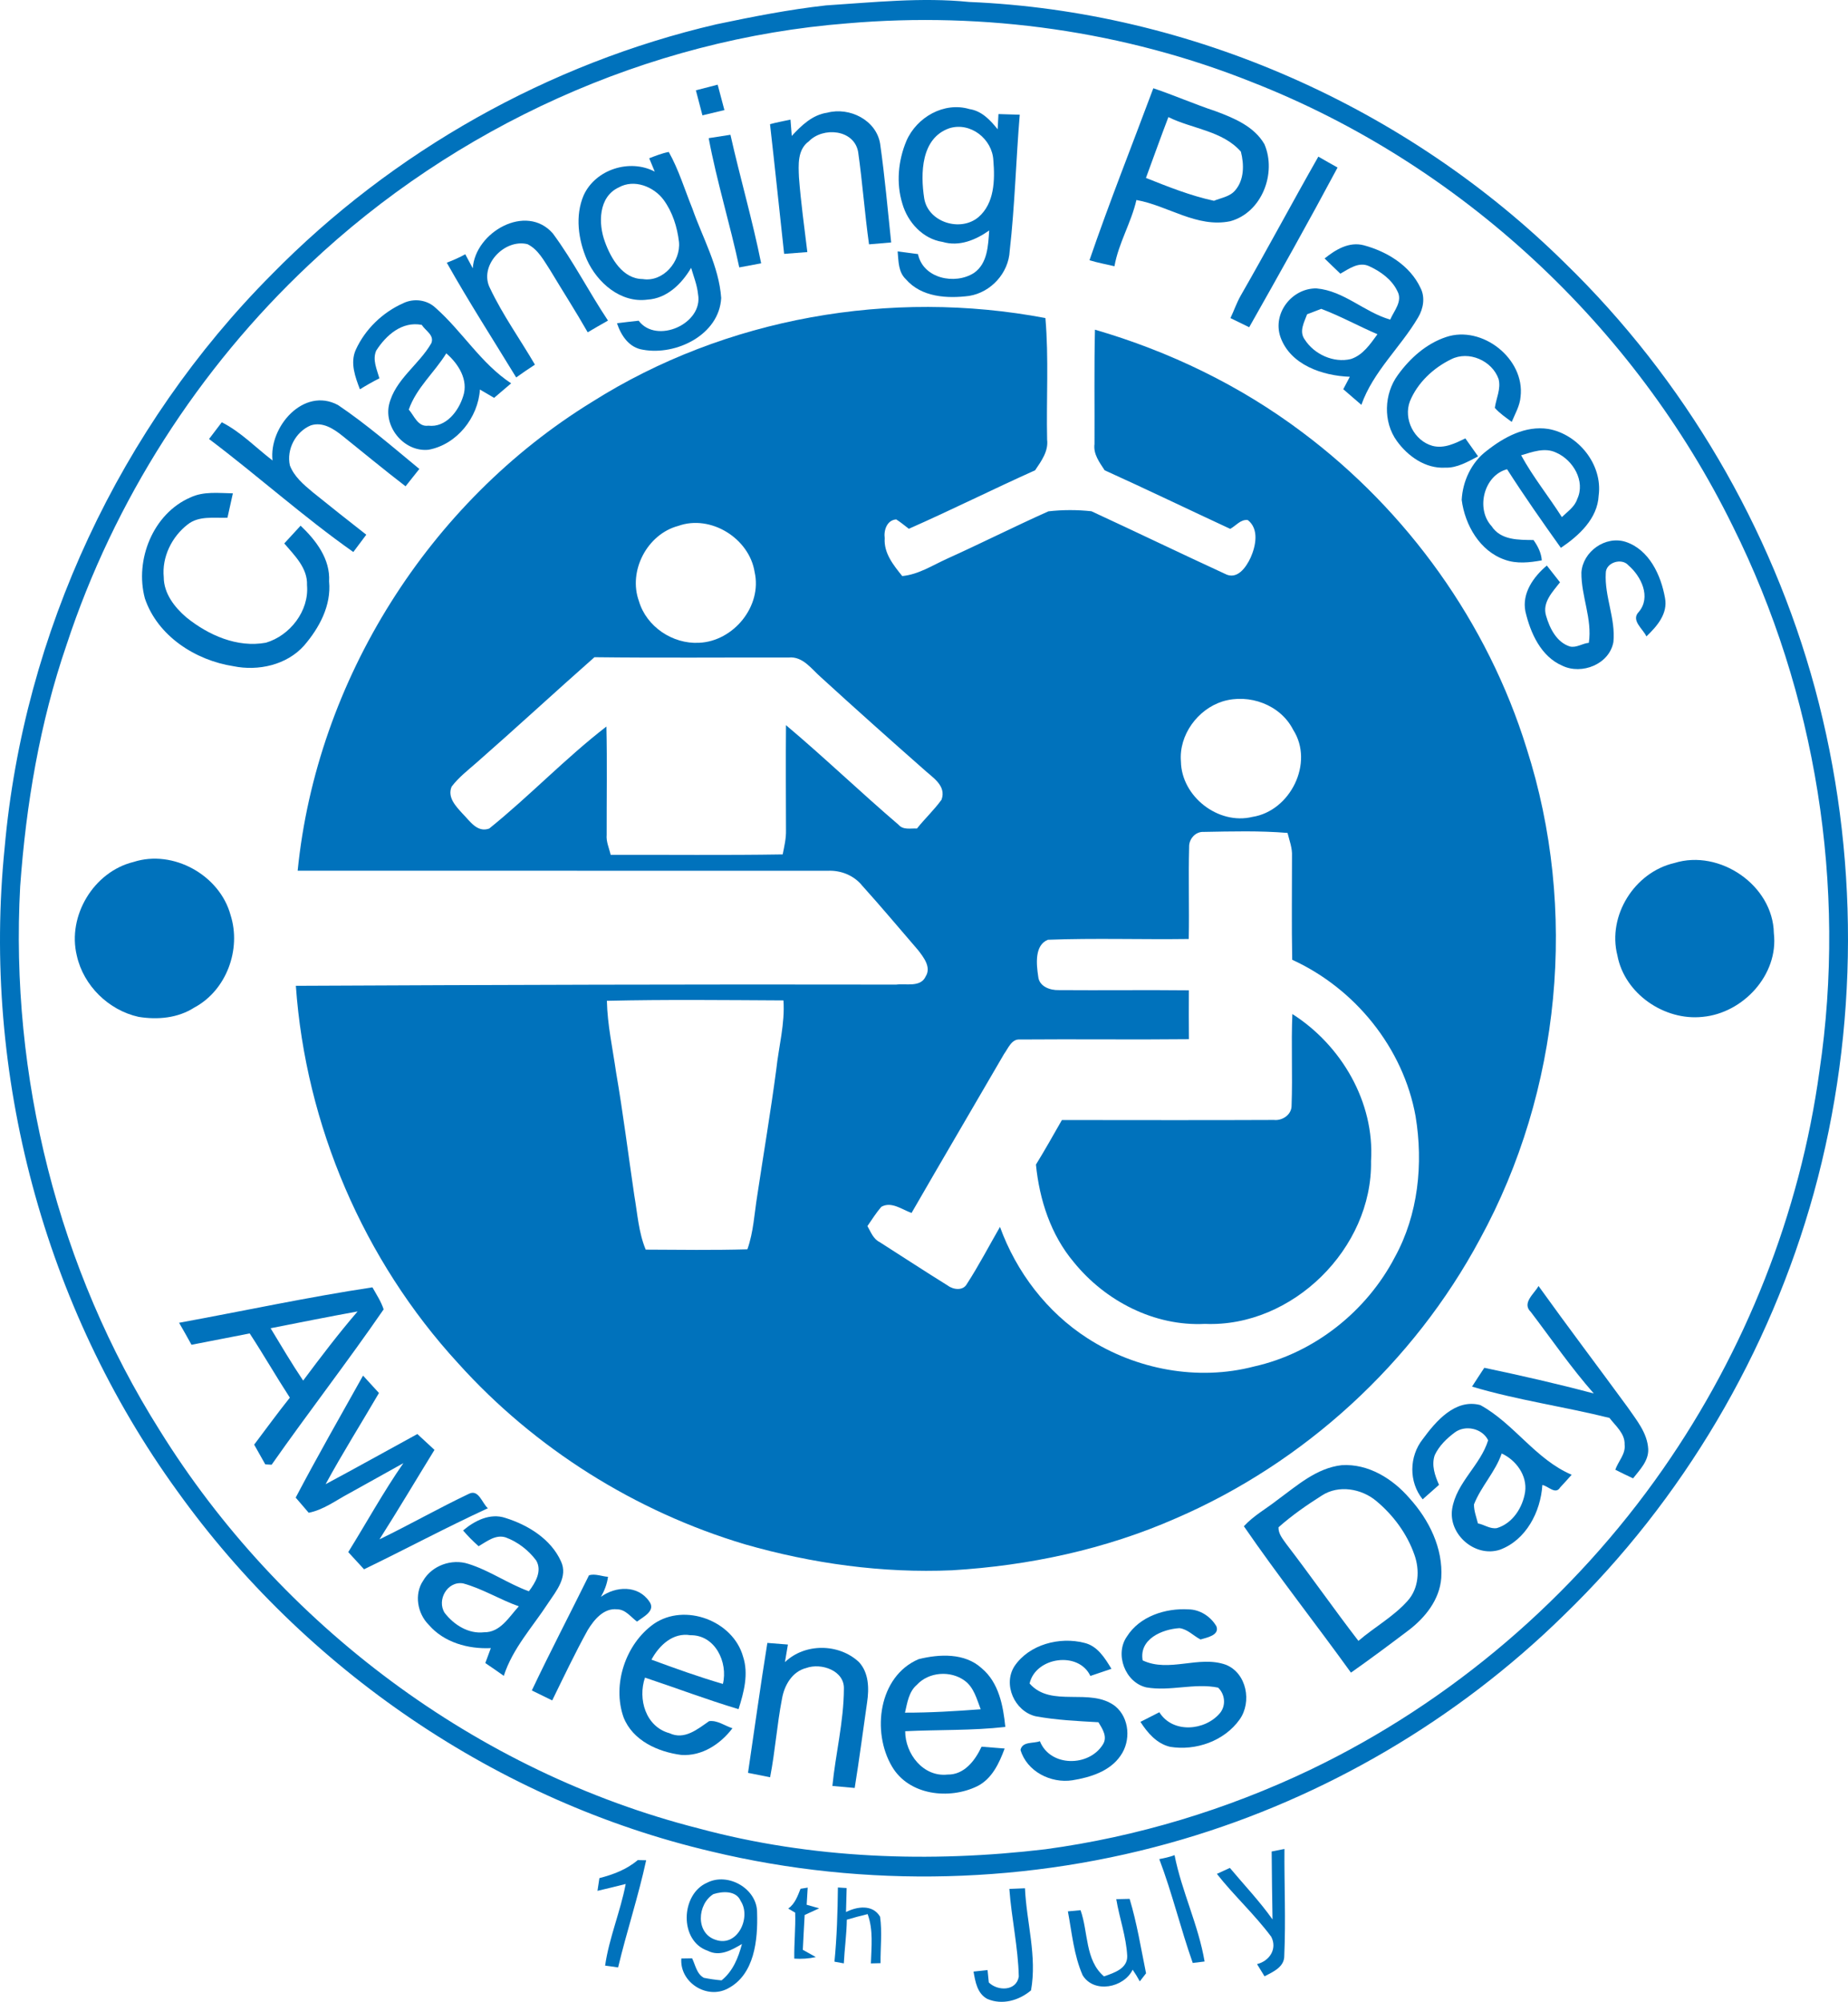 <svg width="266" height="288" viewBox="0 0 266 288" fill="none" xmlns="http://www.w3.org/2000/svg">
<path d="M118.895 0.776C125.749 0.337 132.628 -0.411 139.495 0.282C171.426 1.61 202.548 15.428 225.278 37.866C242.438 54.539 254.955 75.908 261.235 98.996C267.632 122.639 267.595 148.007 261.081 171.625C254.727 194.583 242.222 215.822 225.093 232.384C209.785 247.394 190.76 258.58 170.197 264.629C148.276 271.093 124.638 271.705 102.408 266.372C71.619 259.16 43.918 240.195 25.517 214.518C6.325 188.057 -2.623 154.464 0.669 121.953C3.404 91.092 17.292 61.374 39.151 39.442C56.522 21.762 78.962 9.118 103.1 3.501C108.33 2.401 113.579 1.369 118.895 0.776ZM121.983 3.359C93.201 5.602 65.469 18.258 44.505 38.058C28.573 53.025 16.409 72.009 9.573 92.791C5.726 103.983 3.75 115.736 2.904 127.521C1.416 154.829 8.369 182.6 22.973 205.762C40.355 233.768 68.637 254.946 100.623 263.066C116.814 267.429 133.87 268.022 150.468 266.051C163.67 264.265 176.576 260.353 188.592 254.618C208.871 244.898 226.507 229.801 239.363 211.361C251.207 194.373 259.092 174.585 261.896 154.05C265.848 127.484 261.383 99.731 249.416 75.704C235.269 46.889 210.205 23.573 180.318 11.856C161.892 4.471 141.736 1.653 121.983 3.359Z" fill="#0072BC"/>
<path d="M100.164 12.993C101.208 12.727 102.251 12.449 103.301 12.184C103.622 13.401 103.949 14.618 104.27 15.836C103.215 16.083 102.159 16.343 101.109 16.596C100.794 15.397 100.479 14.192 100.164 12.993Z" fill="#0072BC"/>
<path d="M166.009 12.697C169.034 13.716 171.968 15.002 175 16.009C177.636 16.991 180.514 18.184 181.996 20.736C183.799 24.908 181.631 30.593 177.08 31.829C172.276 32.818 168.114 29.579 163.576 28.776C162.822 32.057 161.001 34.98 160.414 38.305C159.216 38.021 158 37.804 156.82 37.44C159.673 29.122 162.934 20.94 166.009 12.697ZM164.947 25.6C168.145 26.873 171.356 28.158 174.734 28.887C175.771 28.461 177.031 28.3 177.791 27.386C179.106 25.872 179.087 23.653 178.612 21.818C175.981 18.814 171.603 18.543 168.176 16.849C167.065 19.754 166.021 22.683 164.947 25.6Z" fill="#0072BC"/>
<path d="M130.473 20.261C131.949 16.868 135.882 14.606 139.544 15.694C141.304 15.953 142.545 17.282 143.601 18.598C143.638 17.869 143.675 17.14 143.718 16.41C144.737 16.441 145.756 16.472 146.781 16.503C146.238 23.029 146.077 29.592 145.336 36.093C145.182 39.282 142.638 42.062 139.513 42.569C136.352 42.983 132.634 42.767 130.393 40.178C129.287 39.139 129.337 37.564 129.207 36.173C130.177 36.297 131.152 36.426 132.134 36.556C132.869 40.085 137.463 41.018 140.192 39.269C142.168 37.897 142.23 35.308 142.384 33.157C140.464 34.517 138.068 35.518 135.691 34.807C132.844 34.381 130.658 31.989 129.886 29.308C128.972 26.36 129.281 23.085 130.473 20.261ZM136.636 18.456C132.56 19.877 132.48 24.957 133.029 28.529C133.579 31.977 138.247 33.429 140.841 31.236C143.15 29.252 143.218 25.89 142.983 23.085C142.841 19.995 139.68 17.498 136.636 18.456Z" fill="#0072BC"/>
<path d="M113.967 19.556C115.362 18.042 116.943 16.515 119.073 16.213C122.272 15.36 126.138 17.269 126.687 20.693C127.36 25.402 127.774 30.148 128.274 34.882C127.206 34.974 126.15 35.061 125.088 35.153C124.464 30.729 124.149 26.267 123.519 21.849C122.927 18.592 118.456 18.227 116.424 20.334C114.763 21.527 114.924 23.727 115.004 25.532C115.276 29.122 115.776 32.694 116.208 36.266C115.097 36.352 113.979 36.439 112.868 36.525C112.188 30.308 111.546 24.086 110.836 17.869C111.793 17.591 112.8 17.436 113.781 17.208C113.825 17.795 113.923 18.969 113.967 19.556Z" fill="#0072BC"/>
<path d="M102.008 19.877C103.045 19.71 104.089 19.544 105.139 19.389C106.528 25.575 108.312 31.662 109.56 37.885C108.51 38.076 107.46 38.274 106.411 38.472C105.083 32.237 103.181 26.137 102.008 19.877Z" fill="#0072BC"/>
<path d="M93.447 22.769C94.367 22.417 95.287 22.046 96.262 21.861C97.701 24.425 98.553 27.28 99.659 30.006C101.141 34.245 103.487 38.317 103.808 42.872C103.524 48.18 97.306 51.183 92.564 50.318C90.55 50.028 89.402 48.285 88.809 46.505C89.847 46.376 90.884 46.252 91.927 46.141C94.496 49.571 101.27 46.58 100.474 42.316C100.344 41.012 99.844 39.782 99.48 38.534C98.127 40.839 95.991 42.946 93.187 43.107C89.346 43.626 85.962 40.672 84.474 37.359C83.233 34.48 82.751 31.032 84.017 28.084C85.722 24.364 90.649 22.8 94.243 24.691C93.984 24.048 93.706 23.406 93.447 22.769ZM89.062 26.965C86.129 28.319 86.092 32.181 87.08 34.813C87.951 37.211 89.636 40.122 92.508 40.147C95.466 40.629 98.004 37.613 97.732 34.807C97.479 32.657 96.806 30.512 95.521 28.757C94.095 26.835 91.273 25.723 89.062 26.965Z" fill="#0072BC"/>
<path d="M189.762 22.535C190.676 23.066 191.602 23.585 192.528 24.104C188.403 31.829 184.118 39.461 179.808 47.08C178.9 46.648 178.005 46.209 177.109 45.764C177.616 44.707 177.992 43.583 178.573 42.557C182.383 35.932 185.977 29.178 189.762 22.535Z" fill="#0072BC"/>
<path d="M68.051 38.602C68.384 33.405 75.745 29.184 79.579 33.59C82.519 37.564 84.772 42.013 87.514 46.122C86.532 46.679 85.557 47.235 84.594 47.809C82.871 44.788 80.987 41.865 79.197 38.88C78.289 37.502 77.474 35.889 75.924 35.129C72.583 34.301 68.847 38.268 70.552 41.506C72.373 45.338 74.862 48.804 76.998 52.463C76.084 53.056 75.183 53.668 74.3 54.304C70.947 48.811 67.464 43.397 64.309 37.792C65.222 37.452 66.112 37.051 66.97 36.581C67.328 37.255 67.699 37.922 68.051 38.602Z" fill="#0072BC"/>
<path d="M190.663 37.187C192.238 35.913 194.189 34.727 196.307 35.289C199.623 36.179 202.958 38.2 204.458 41.407C205.168 42.767 204.878 44.41 204.119 45.677C201.581 49.991 197.647 53.445 195.955 58.247C195.085 57.493 194.214 56.745 193.349 55.997C193.658 55.398 193.973 54.799 194.294 54.205C190.367 54.063 185.717 52.506 184.297 48.464C183.142 45.047 185.977 41.45 189.484 41.494C193.448 41.834 196.375 44.911 200.105 45.98C200.655 44.707 201.933 43.335 201.142 41.895C200.352 40.221 198.734 39.059 197.092 38.305C195.591 37.594 194.177 38.676 192.93 39.374C192.164 38.651 191.417 37.916 190.663 37.187ZM188.144 45.214C187.724 46.376 186.946 47.686 187.811 48.86C189.163 50.973 191.96 52.259 194.449 51.653C196.196 51.078 197.234 49.496 198.271 48.087C195.548 46.919 192.954 45.48 190.182 44.435C189.502 44.695 188.823 44.954 188.144 45.214Z" fill="#0072BC"/>
<path d="M51.196 50.355C52.542 47.377 55.068 44.942 58.044 43.619C59.575 42.884 61.459 43.119 62.7 44.293C66.547 47.686 69.233 52.296 73.574 55.151C72.753 55.843 71.938 56.541 71.123 57.239C70.437 56.844 69.758 56.442 69.079 56.041C68.82 60.094 65.738 63.963 61.687 64.704C58.273 65.069 55.265 61.571 55.994 58.241C56.852 54.601 60.298 52.493 62.083 49.379C62.558 48.217 61.23 47.581 60.706 46.74C57.865 46.19 55.574 48.223 54.148 50.448C53.58 51.77 54.253 53.148 54.611 54.428C53.654 54.916 52.721 55.441 51.807 56.01C51.128 54.236 50.381 52.215 51.196 50.355ZM58.841 58.926C59.644 59.853 60.15 61.448 61.657 61.244C64.17 61.541 65.985 59.186 66.658 57.035C67.473 54.669 65.973 52.327 64.238 50.837C62.527 53.606 59.928 55.8 58.841 58.926Z" fill="#0072BC"/>
<path d="M85.212 57.827C104.41 45.69 128.221 41.543 150.475 45.758C150.976 51.567 150.593 57.419 150.722 63.246C150.926 64.939 149.883 66.336 148.993 67.659C142.905 70.39 136.927 73.381 130.82 76.075C130.215 75.618 129.641 75.13 129.005 74.728C127.665 74.821 127.19 76.279 127.344 77.429C127.196 79.579 128.604 81.309 129.869 82.879C132.204 82.65 134.192 81.353 136.279 80.401C141.188 78.189 145.992 75.76 150.908 73.566C152.945 73.331 155.063 73.331 157.101 73.554C163.511 76.514 169.883 79.591 176.299 82.545C178.071 83.516 179.374 81.606 180.017 80.216C180.758 78.553 181.264 76.106 179.609 74.821C178.584 74.685 177.899 75.643 177.077 76.088C171.051 73.294 165.061 70.402 159.003 67.659C158.256 66.509 157.348 65.335 157.54 63.877C157.57 58.395 157.478 52.914 157.608 47.432C168.321 50.547 178.528 55.472 187.451 62.19C202.58 73.498 214.14 89.603 219.74 107.672C227.163 130.821 224.687 156.936 213.022 178.268C203.475 196.066 187.772 210.458 169.235 218.449C159.09 222.91 148.092 225.253 137.051 225.914C126.986 226.352 116.883 224.95 107.213 222.175C91.436 217.46 76.968 208.382 65.946 196.134C52.342 181.34 43.994 161.874 42.586 141.827C71.386 141.691 100.18 141.598 128.993 141.654C130.394 141.462 132.512 142.105 133.247 140.467C134.068 139.151 132.951 137.736 132.167 136.716C129.487 133.614 126.856 130.463 124.108 127.422C122.898 125.927 121.021 125.185 119.125 125.278C93.696 125.272 68.274 125.265 42.845 125.265C45.587 97.834 61.759 72.238 85.212 57.827ZM97.63 75.661C93.153 76.848 90.387 82.144 91.967 86.488C93.054 90.171 96.827 92.68 100.612 92.476C105.565 92.278 109.733 87.217 108.621 82.304C107.856 77.447 102.292 73.987 97.63 75.661ZM68.595 109.724C67.348 110.817 66.014 111.843 65.007 113.172C64.353 114.723 65.637 116.021 66.594 117.071C67.632 118.109 68.681 119.833 70.417 119.203C76.221 114.531 81.383 109.081 87.287 104.526C87.404 109.717 87.311 114.908 87.324 120.099C87.231 121.106 87.682 122.021 87.898 122.985C96.154 122.96 104.41 123.059 112.66 122.923C112.888 121.774 113.166 120.624 113.135 119.444C113.123 114.408 113.092 109.365 113.135 104.329C118.65 108.97 123.855 113.969 129.332 118.653C130.012 119.444 131.074 119.148 131.988 119.197C133.118 117.776 134.464 116.527 135.526 115.05C136.267 112.98 134.161 111.818 132.908 110.638C127.961 106.281 123.046 101.894 118.18 97.451C116.822 96.27 115.574 94.404 113.543 94.596C104.219 94.577 94.888 94.664 85.564 94.552C79.877 99.57 74.301 104.724 68.595 109.724ZM175.984 100.911C172.39 102.042 169.667 105.744 169.982 109.557C170.063 114.593 175.361 118.721 180.264 117.528C185.722 116.688 189.186 109.754 186.142 105.002C184.308 101.381 179.794 99.749 175.984 100.911ZM173.292 119.685C172.082 119.599 171.106 120.711 171.162 121.885C171.044 126.285 171.193 130.691 171.106 135.091C164.351 135.184 157.583 134.949 150.84 135.202C148.882 135.975 149.179 138.756 149.438 140.474C149.562 141.926 151.142 142.488 152.402 142.445C158.639 142.494 164.882 142.408 171.125 142.476C171.112 144.824 171.112 147.166 171.131 149.508C163.029 149.595 154.928 149.484 146.826 149.552C145.603 149.44 145.122 150.825 144.523 151.634C140.095 159.266 135.612 166.861 131.209 174.505C129.845 174.029 128.301 172.793 126.85 173.628C126.109 174.493 125.504 175.457 124.855 176.396C125.349 177.236 125.677 178.238 126.621 178.701C129.888 180.784 133.13 182.909 136.427 184.955C137.224 185.554 138.638 185.74 139.181 184.708C140.898 182.057 142.361 179.245 143.936 176.513C146.295 183.008 150.692 188.78 156.521 192.525C163.517 197.042 172.421 198.717 180.523 196.591C189.149 194.669 196.695 188.681 200.771 180.87C204.148 174.74 204.883 167.429 203.759 160.601C201.993 150.763 195.04 142.21 186 138.082C185.901 133.114 185.975 128.145 185.969 123.177C186.031 122.021 185.599 120.933 185.327 119.833C181.326 119.5 177.3 119.611 173.292 119.685ZM87.355 143.984C87.429 147.45 88.188 150.843 88.676 154.26C89.689 160.15 90.43 166.076 91.3 171.984C91.757 174.598 91.912 177.304 92.943 179.782C97.815 179.807 102.7 179.875 107.578 179.739C108.467 177.243 108.578 174.573 109.004 171.971C109.912 165.94 110.931 159.927 111.734 153.877C112.092 150.559 112.999 147.29 112.771 143.928C104.299 143.885 95.821 143.786 87.355 143.984Z" fill="#0072BC"/>
<path d="M208.15 48.489C213.324 46.74 219.524 51.61 218.869 57.079C218.77 58.377 218.085 59.52 217.597 60.7C216.757 60.064 215.862 59.477 215.164 58.679C215.356 57.301 216.078 55.936 215.702 54.521C214.775 51.888 211.404 50.405 208.878 51.69C206.309 52.939 204.043 55.058 202.944 57.728C201.968 60.292 203.555 63.407 206.18 64.142C207.859 64.587 209.452 63.784 210.922 63.073C211.533 63.932 212.145 64.791 212.756 65.656C211.268 66.423 209.736 67.35 208.001 67.282C205.173 67.436 202.648 65.644 201.061 63.444C199.06 60.688 199.208 56.659 201.215 53.94C202.956 51.536 205.297 49.435 208.15 48.489Z" fill="#0072BC"/>
<path d="M39.229 66.249C38.679 61.429 43.7 55.614 48.652 58.272C52.758 61.04 56.531 64.315 60.36 67.467C59.693 68.295 59.032 69.129 58.377 69.963C55.296 67.603 52.314 65.125 49.288 62.702C48.016 61.683 46.429 60.645 44.731 61.201C42.557 62.109 41.211 64.649 41.724 66.96C42.335 68.561 43.693 69.71 44.972 70.779C47.534 72.849 50.121 74.901 52.721 76.928C52.097 77.762 51.474 78.59 50.856 79.418C43.675 74.363 37.111 68.45 30.09 63.16C30.701 62.35 31.319 61.553 31.924 60.75C34.659 62.14 36.814 64.396 39.229 66.249Z" fill="#0072BC"/>
<path d="M213.951 64.89C216.465 62.9 219.558 61.195 222.88 61.714C227.184 62.48 230.71 66.855 230.111 71.286C229.951 74.623 227.258 77.076 224.671 78.819C222.016 75.099 219.391 71.354 216.928 67.51C213.599 68.375 212.383 73.189 214.698 75.698C216.026 77.738 218.583 77.67 220.731 77.694C221.343 78.553 221.855 79.542 221.923 80.617C220.182 80.939 218.317 81.143 216.613 80.531C213.013 79.301 210.858 75.531 210.395 71.916C210.537 69.234 211.784 66.534 213.951 64.89ZM218.953 65.502C220.657 68.623 222.905 71.397 224.813 74.394C225.622 73.603 226.659 72.93 227.024 71.799C228.24 69.216 226.419 66.169 223.98 65.112C222.349 64.334 220.559 65.026 218.953 65.502Z" fill="#0072BC"/>
<path d="M27.412 71.564C29.32 70.662 31.481 70.946 33.519 70.977C33.254 72.145 32.994 73.319 32.741 74.487C30.808 74.561 28.61 74.159 26.986 75.476C24.726 77.231 23.287 80.148 23.571 83.04C23.577 85.376 25.121 87.365 26.819 88.818C29.987 91.376 34.137 93.224 38.28 92.464C41.744 91.438 44.511 87.891 44.19 84.201C44.301 81.73 42.393 79.913 40.917 78.183C41.695 77.33 42.485 76.483 43.27 75.63C45.48 77.731 47.555 80.419 47.37 83.651C47.703 87.118 45.962 90.326 43.776 92.871C41.281 95.677 37.175 96.579 33.593 95.844C28.128 94.997 22.682 91.512 20.854 86.092C19.366 80.562 22.027 73.888 27.412 71.564Z" fill="#0072BC"/>
<path d="M227.627 82.354C227.831 79.338 231.104 77.021 234.006 77.96C237.384 79.085 239.076 82.743 239.656 86.012C240.107 88.286 238.495 90.115 236.983 91.561C236.495 90.474 234.71 89.25 235.877 88.045C237.699 85.913 236.235 82.916 234.395 81.334C233.413 80.203 231.135 80.933 231.135 82.447C230.937 85.802 232.567 88.997 232.234 92.359C231.66 95.56 227.689 97.123 224.892 95.782C221.798 94.454 220.292 91.073 219.569 87.984C219.032 85.339 220.736 82.978 222.65 81.365C223.28 82.162 223.91 82.972 224.546 83.775C223.478 85.159 221.965 86.661 222.539 88.583C223.058 90.381 224.052 92.402 225.966 93.008C226.905 93.236 227.77 92.563 228.696 92.482C229.214 89.04 227.584 85.771 227.627 82.354Z" fill="#0072BC"/>
<path d="M19.219 124.011C24.912 122.169 31.624 125.896 33.187 131.649C34.761 136.587 32.594 142.482 27.981 144.948C25.61 146.48 22.677 146.74 19.947 146.295C15.643 145.349 12.006 141.802 11.055 137.476C9.666 131.754 13.495 125.408 19.219 124.011Z" fill="#0072BC"/>
<path d="M241.019 124.159C247.509 122.132 255.203 127.354 255.327 134.257C256.031 140.239 250.893 145.763 245.07 146.295C239.581 146.888 233.838 142.976 232.807 137.458C231.343 131.723 235.289 125.469 241.019 124.159Z" fill="#0072BC"/>
<path d="M186.021 145.887C193.073 150.373 197.877 158.568 197.346 167.04C197.568 179.603 186.015 190.986 173.443 190.467C166.169 190.838 159.092 187.18 154.566 181.593C151.25 177.663 149.613 172.602 149.113 167.547C150.416 165.44 151.62 163.277 152.849 161.138C163.019 161.138 173.19 161.176 183.36 161.126C184.601 161.262 185.941 160.354 185.91 159.025C186.071 154.65 185.836 150.262 186.021 145.887Z" fill="#0072BC"/>
<path d="M25.777 190.306C35.052 188.607 44.284 186.617 53.608 185.208C54.182 186.24 54.855 187.241 55.22 188.378C50.014 195.942 44.37 203.21 39.097 210.73C38.868 210.718 38.411 210.687 38.183 210.675C37.646 209.729 37.108 208.784 36.584 207.838C38.288 205.583 39.955 203.29 41.721 201.078C39.739 198.031 37.93 194.879 35.941 191.839C33.144 192.377 30.353 192.939 27.562 193.47C26.982 192.408 26.383 191.351 25.777 190.306ZM38.949 191.091C40.48 193.619 41.98 196.165 43.635 198.624C46.161 195.238 48.718 191.876 51.471 188.675C47.291 189.435 43.123 190.269 38.949 191.091Z" fill="#0072BC"/>
<path d="M220.349 188.755C219.009 187.47 220.824 186.148 221.454 185.017C225.665 190.887 230.031 196.647 234.298 202.48C235.552 204.303 237.114 206.145 237.243 208.456C237.33 210.162 236.039 211.447 235.064 212.689C234.205 212.281 233.341 211.886 232.507 211.447C232.927 210.224 234.014 209.198 233.847 207.832C233.909 206.225 232.544 205.15 231.667 203.994C225.103 202.357 218.373 201.43 211.883 199.49C212.463 198.581 213.056 197.685 213.649 196.783C218.928 197.895 224.196 199.088 229.407 200.478C226.141 196.77 223.337 192.686 220.349 188.755Z" fill="#0072BC"/>
<path d="M42.562 215.458C45.675 209.544 48.991 203.735 52.257 197.907C53.017 198.742 53.776 199.582 54.548 200.41C51.998 204.785 49.287 209.074 46.867 213.53C51.294 211.163 55.672 208.716 60.075 206.312C60.896 207.072 61.717 207.832 62.539 208.592C59.896 212.881 57.327 217.219 54.622 221.464C58.957 219.363 63.156 216.972 67.503 214.908C68.905 214.209 69.393 216.28 70.227 216.99C64.206 219.759 58.364 222.892 52.399 225.772C51.64 224.944 50.88 224.122 50.127 223.3C52.776 219.036 55.197 214.623 58.062 210.502C55.437 211.948 52.844 213.431 50.213 214.871C48.324 215.872 46.576 217.219 44.434 217.639C43.816 216.904 43.192 216.181 42.562 215.458Z" fill="#0072BC"/>
<path d="M204.791 207.047C206.681 204.464 209.49 201.183 213.078 202.147C217.938 204.81 221.038 209.97 226.225 212.17C225.669 212.782 225.132 213.406 224.564 213.999C223.897 215.099 222.822 213.771 222.007 213.647C221.76 217.509 219.654 221.588 215.869 222.966C212.312 224.103 208.459 220.754 209.021 217.089C209.62 213.295 213.097 210.817 214.202 207.208C213.362 205.49 210.917 204.958 209.404 206.083C208.237 206.948 207.15 208.005 206.52 209.34C206.014 210.792 206.539 212.288 207.132 213.622C206.347 214.321 205.563 215.013 204.779 215.705C202.766 213.221 202.815 209.538 204.791 207.047ZM216.153 209.111C215.233 211.781 213.189 213.832 212.164 216.434C212.152 217.373 212.51 218.263 212.732 219.172C213.652 219.345 214.486 220.006 215.462 219.845C217.734 219.165 219.185 216.879 219.525 214.63C219.852 212.275 218.216 210.063 216.153 209.111Z" fill="#0072BC"/>
<path d="M183.866 215.798C186.694 213.734 189.497 211.2 193.128 210.792C196.944 210.551 200.458 212.739 202.878 215.544C205.694 218.646 207.732 222.744 207.454 227.02C207.219 230.159 205.12 232.761 202.693 234.59C199.976 236.642 197.247 238.681 194.456 240.64C189.368 233.583 183.971 226.742 179.043 219.58C180.432 218.059 182.26 217.064 183.866 215.798ZM190.263 215.161C188.089 216.539 185.953 218.016 184.026 219.734C183.995 220.673 184.638 221.396 185.144 222.126C188.676 226.723 191.992 231.482 195.53 236.073C197.84 234.083 200.588 232.588 202.625 230.295C204.225 228.509 204.373 225.895 203.601 223.714C202.545 220.673 200.55 217.979 198.087 215.934C195.956 214.154 192.659 213.591 190.263 215.161Z" fill="#0072BC"/>
<path d="M66.655 220.185C68.317 218.782 70.546 217.633 72.763 218.387C76.011 219.4 79.302 221.427 80.747 224.628C81.784 226.841 80.067 228.899 78.9 230.635C76.671 234.059 73.788 237.148 72.516 241.103C71.639 240.479 70.749 239.861 69.854 239.262C70.113 238.539 70.379 237.822 70.651 237.111C67.396 237.266 63.914 236.308 61.722 233.768C60.085 232.143 59.585 229.362 60.913 227.403C62.191 225.215 65.031 224.214 67.421 224.993C70.478 225.945 73.121 227.848 76.128 228.936C77.054 227.706 78.067 226.037 77.184 224.511C76.079 223.028 74.529 221.829 72.793 221.186C71.33 220.723 70.07 221.773 68.891 222.453C68.094 221.742 67.341 220.995 66.655 220.185ZM64.006 232.044C65.334 233.768 67.433 235.097 69.681 234.831C72.022 234.874 73.281 232.612 74.677 231.098C71.947 230.134 69.447 228.559 66.655 227.799C64.395 227.428 62.827 230.202 64.006 232.044Z" fill="#0072BC"/>
<path d="M84.782 226.631C85.677 226.365 86.616 226.797 87.518 226.853C87.382 227.879 87.011 228.837 86.499 229.733C88.629 228.188 91.822 228.027 93.446 230.382C94.458 231.735 92.593 232.606 91.692 233.298C90.796 232.643 90.049 231.543 88.833 231.531C86.894 231.315 85.504 233.033 84.597 234.516C82.769 237.822 81.145 241.245 79.484 244.638C78.502 244.156 77.526 243.68 76.551 243.204C79.194 237.63 82.053 232.161 84.782 226.631Z" fill="#0072BC"/>
<path d="M162.208 235.443C164.042 232.532 167.759 231.346 171.051 231.537C172.712 231.55 174.262 232.557 175.089 233.972C175.571 235.264 173.712 235.597 172.804 235.869C171.786 235.35 170.946 234.386 169.766 234.238C167.265 234.398 163.931 235.814 164.474 238.879C168.291 240.683 172.557 238.112 176.46 239.509C179.461 240.726 180.221 244.867 178.43 247.382C176.225 250.484 172.107 251.924 168.414 251.312C166.494 250.855 165.172 249.304 164.153 247.722C165.055 247.252 165.963 246.795 166.876 246.338C168.785 249.415 173.434 249.026 175.596 246.467C176.497 245.374 176.337 243.761 175.336 242.797C171.909 242.098 168.42 243.371 164.993 242.76C161.955 242.049 160.417 237.989 162.208 235.443Z" fill="#0072BC"/>
<path d="M94.129 233.614C98.575 230.573 105.509 233.163 106.954 238.329C107.782 240.838 107.071 243.47 106.306 245.893C101.761 244.539 97.334 242.846 92.838 241.357C91.782 244.447 92.943 248.426 96.364 249.353C98.519 250.367 100.396 248.779 102.064 247.623C103.249 247.456 104.324 248.29 105.429 248.643C103.688 250.929 101.038 252.684 98.062 252.48C94.709 252.048 91.072 250.422 89.757 247.073C88.083 242.358 90.053 236.487 94.129 233.614ZM93.77 238.774C97.167 240.022 100.575 241.252 104.052 242.265C104.818 239.151 102.928 235.196 99.377 235.257C96.858 234.831 94.87 236.728 93.77 238.774Z" fill="#0072BC"/>
<path d="M146.03 239.701C148.155 236.568 152.533 235.443 156.077 236.357C157.979 236.796 159.035 238.545 159.98 240.09C158.967 240.436 157.96 240.776 156.948 241.116C155.25 237.495 149.062 238.391 148.198 242.203C151.316 245.769 156.911 242.692 160.523 245.466C162.592 247.16 162.808 250.459 161.289 252.591C159.757 254.841 156.923 255.712 154.36 256.126C151.267 256.602 147.809 254.872 146.889 251.757C147.167 250.497 148.747 250.867 149.68 250.503C151.174 254.241 156.738 254.204 158.738 250.991C159.461 249.891 158.683 248.717 158.109 247.777C155.077 247.604 152.032 247.469 149.044 246.912C146.049 246.183 144.314 242.352 146.03 239.701Z" fill="#0072BC"/>
<path d="M110.453 236.364C111.441 236.438 112.423 236.512 113.411 236.598C113.269 237.439 113.127 238.279 112.985 239.126C115.862 236.376 120.728 236.419 123.624 239.107C125.075 240.658 125.106 242.933 124.81 244.916C124.217 249.019 123.686 253.135 123.025 257.232C121.951 257.133 120.882 257.028 119.814 256.942C120.277 252.289 121.444 247.703 121.469 243.019C121.599 240.343 118.203 239.194 116.054 239.972C114.028 240.479 112.892 242.463 112.559 244.397C111.836 248.136 111.577 251.949 110.848 255.694C109.786 255.471 108.724 255.261 107.668 255.057C108.594 248.828 109.446 242.586 110.453 236.364Z" fill="#0072BC"/>
<path d="M132.232 238.699C135.215 237.958 138.876 237.779 141.303 240.01C143.779 242.074 144.397 245.411 144.706 248.451C139.92 248.995 135.097 248.834 130.293 249.069C130.293 252.326 132.899 255.687 136.388 255.304C138.796 255.354 140.365 253.271 141.285 251.294C142.39 251.38 143.495 251.473 144.607 251.559C143.829 253.667 142.779 255.935 140.655 256.985C136.616 258.95 130.83 258.289 128.398 254.155C125.446 249.18 126.446 241.159 132.232 238.699ZM131.973 242.395C130.8 243.39 130.596 244.99 130.262 246.399C133.899 246.406 137.536 246.183 141.161 245.911C140.593 244.453 140.192 242.766 138.852 241.795C136.826 240.306 133.689 240.522 131.973 242.395Z" fill="#0072BC"/>
<path d="M183.042 266.372C183.653 266.249 184.264 266.125 184.882 266.008C184.845 271.118 185.086 276.235 184.857 281.345C184.9 282.995 183.233 283.688 182.017 284.33C181.646 283.737 181.294 283.162 180.936 282.575C182.721 282.13 183.882 280.406 182.986 278.645C180.603 275.438 177.626 272.731 175.156 269.592C175.78 269.301 176.404 269.023 177.027 268.733C179.084 271.192 181.307 273.522 183.165 276.148C183.11 272.892 183.066 269.635 183.042 266.372Z" fill="#0072BC"/>
<path d="M166.867 267.466C167.608 267.33 168.355 267.163 169.065 266.897C170.097 272.113 172.499 276.952 173.388 282.198C172.962 282.254 172.11 282.353 171.684 282.408C169.936 277.471 168.726 272.36 166.867 267.466Z" fill="#0072BC"/>
<path d="M91.798 267.608C92.101 267.614 92.706 267.627 93.009 267.633C91.885 272.824 90.205 277.885 88.97 283.051C88.347 282.958 87.723 282.872 87.099 282.791C87.68 278.775 89.304 275.017 90.063 271.044C88.711 271.384 87.359 271.724 86 272.033C86.093 271.415 86.185 270.809 86.278 270.203C88.266 269.691 90.218 268.955 91.798 267.608Z" fill="#0072BC"/>
<path d="M101.776 270.865C104.789 269.314 109.013 271.73 108.976 275.184C109.093 279.071 108.63 284.108 104.728 286.104C101.714 287.68 97.811 285.189 98.071 281.766C98.46 281.759 99.232 281.747 99.621 281.741C100.102 282.711 100.269 283.984 101.319 284.546C102.159 284.713 103.005 284.837 103.863 284.911C105.499 283.595 106.271 281.654 106.796 279.683C105.326 280.542 103.604 281.549 101.887 280.659C97.75 279.281 97.947 272.527 101.776 270.865ZM102.69 272.502C100.349 273.948 100.09 278.157 103.023 279.084C106.154 280.171 108.167 275.852 106.617 273.497C105.969 271.965 104.011 272.082 102.69 272.502Z" fill="#0072BC"/>
<path d="M115.229 271.736C115.489 271.693 116.007 271.612 116.26 271.569C116.211 272.391 116.162 273.207 116.112 274.035C116.563 274.165 117.458 274.424 117.909 274.548C117.211 274.869 116.52 275.184 115.822 275.506C115.736 277.174 115.631 278.843 115.557 280.517C116.026 280.777 116.958 281.302 117.428 281.562C116.409 281.79 115.365 281.852 114.328 281.784C114.291 279.572 114.531 277.372 114.457 275.172C114.204 275.024 113.704 274.727 113.457 274.585C114.427 273.899 114.809 272.787 115.229 271.736Z" fill="#0072BC"/>
<path d="M120.607 271.551L121.867 271.631C121.842 272.78 121.811 273.93 121.774 275.085C123.368 274.276 125.609 273.948 126.677 275.753C126.992 277.959 126.721 280.208 126.745 282.439C126.399 282.452 125.702 282.47 125.356 282.476C125.424 280.103 125.726 277.662 124.887 275.382C123.88 275.623 122.88 275.889 121.892 276.185C121.861 278.286 121.564 280.375 121.459 282.47C121.12 282.408 120.447 282.285 120.113 282.223C120.459 278.676 120.57 275.11 120.607 271.551Z" fill="#0072BC"/>
<path d="M145.285 271.755C146.032 271.724 146.779 271.693 147.533 271.662C147.755 276.556 149.293 281.463 148.403 286.351C146.687 287.809 144.248 288.508 142.111 287.581C140.654 286.802 140.388 285.109 140.129 283.65C140.796 283.57 141.469 283.496 142.148 283.428C142.191 283.873 142.278 284.769 142.327 285.214C143.605 286.481 146.292 286.481 146.644 284.373C146.551 280.14 145.594 275.975 145.285 271.755Z" fill="#0072BC"/>
<path d="M160.676 273.232C161.158 273.219 162.115 273.201 162.597 273.188C163.653 276.686 164.233 280.32 164.962 283.898C164.739 284.188 164.289 284.769 164.06 285.06C163.745 284.479 163.406 283.916 163.035 283.379C161.763 285.986 157.472 286.845 155.835 284.176C154.563 281.284 154.291 278.064 153.711 274.987C154.162 274.943 155.076 274.863 155.533 274.82C156.663 277.971 156.162 282.007 158.91 284.343C160.312 283.842 162.313 283.243 162.251 281.395C162.109 278.614 161.127 275.963 160.676 273.232Z" fill="#0072BC"/>
</svg>
